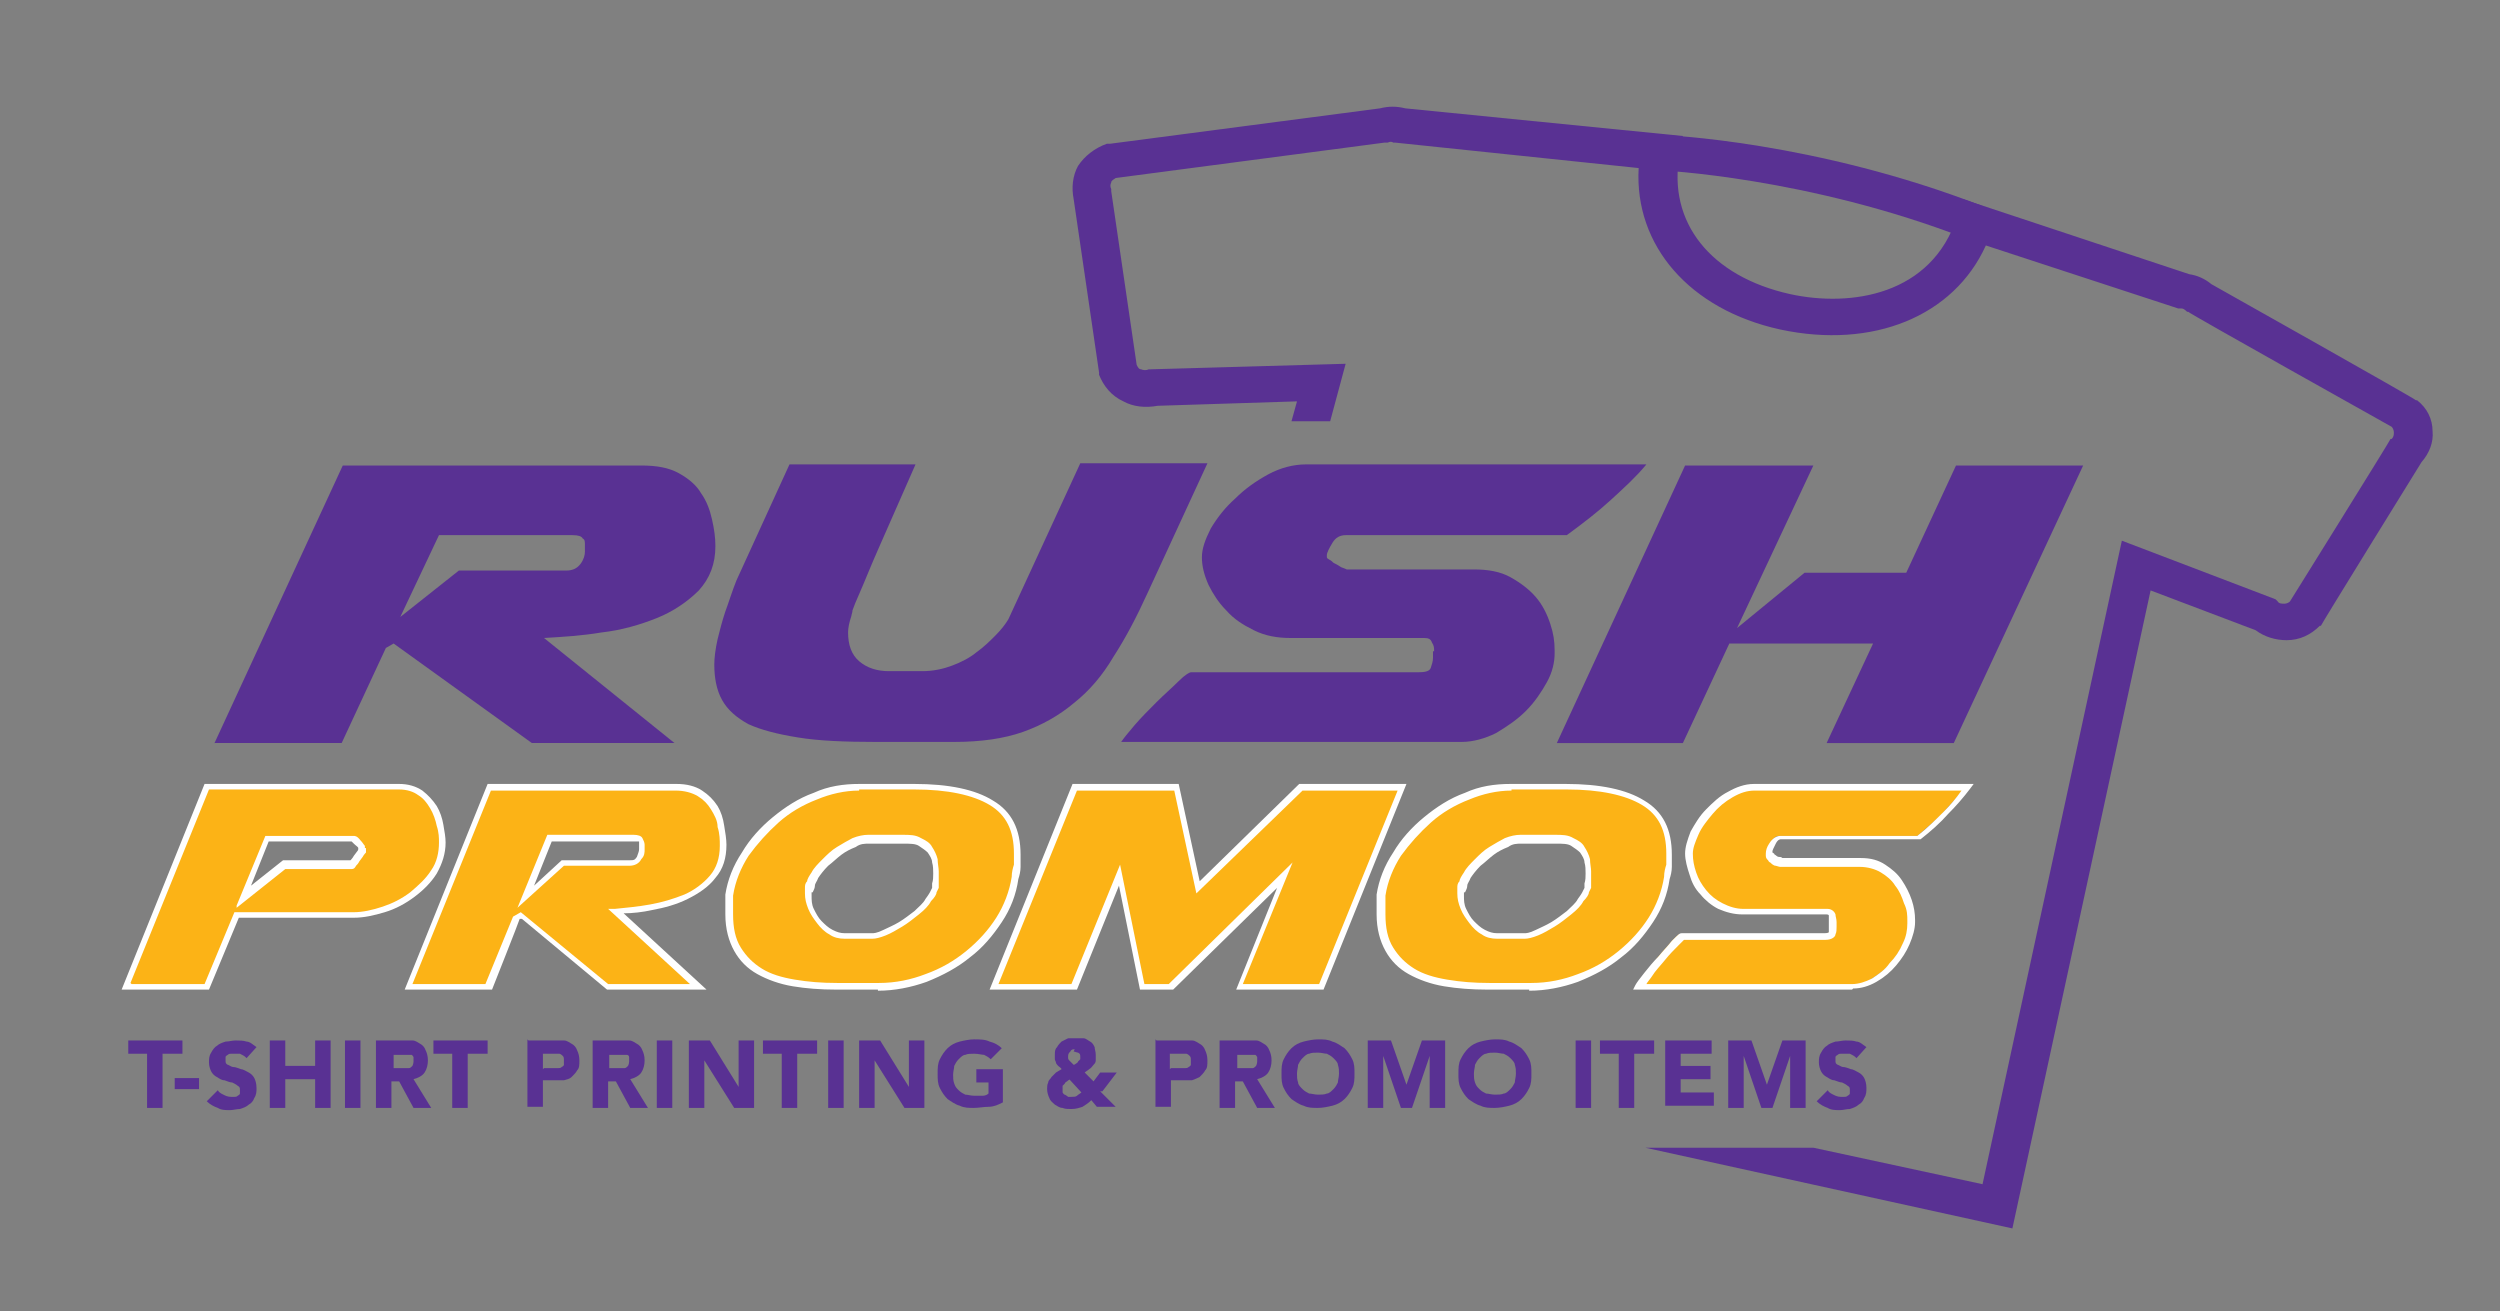 <?xml version="1.0" encoding="UTF-8"?>
<svg id="Layer_1" xmlns="http://www.w3.org/2000/svg" version="1.1" viewBox="0 0 226.1 118.6">
  <rect x="0" y="0" width="226.1" height="118.6" fill="#808080" stroke="none"/>
  <!-- Generator: Adobe Illustrator 29.5.1, SVG Export Plug-In . SVG Version: 2.1.0 Build 141)  -->
  <defs>
    <style>
      .st0 {
        fill: #fff;
      }

      .st1 {
        fill: #fcb316;
      }

      .st2 {
        fill: #593193;
      }
    </style>
  </defs>
  <path class="st2" d="M177.9,21.6c-14.4-5.6-27.8-6.2-27.9-6.2v-3.2c.7,0,14.2.6,29.2,6.4l-1.3,3Z"/>
  <path class="st2" d="M218.6,36.2h-.1c0-.1-18.5-10.5-18.5-10.5-.6-.5-1.3-.8-2-.9l-20.5-6.8-.5,1.6c-2.3,7.1-9.6,8.2-15.1,7-7.2-1.6-11.1-6.5-10-12.6l.3-1.7-25.1-2.5c-.8-.2-1.5-.2-2.3,0l-24.4,3.2h-.3c-1.1.4-2,1.1-2.6,2-.5.9-.6,2-.4,3l2.3,15.7v.2c.4,1,1.1,1.9,2.2,2.4.9.5,2,.6,3.1.4l12.6-.4-.5,1.8h3.5s1.4-5.2,1.4-5.2l-17.6.5h-.2c-.2.1-.5.1-.7,0-.2,0-.3-.2-.4-.4l-2.3-15.7v-.2c-.1-.2-.1-.4,0-.6,0-.2.3-.3.4-.4l24.3-3.2h.3c.2-.1.4-.1.5,0h.2c0,0,22,2.3,22,2.3-.4,7,4.6,12.8,12.8,14.6,8.4,1.8,15.7-1.2,18.6-7.6l17.4,5.7h.3c.2,0,.4.2.5.3h.1c0,.1,18.4,10.4,18.4,10.4.1.1.2.3.2.5,0,.2,0,.4-.2.6h-.1c0,.1-9.1,14.7-9.1,14.7-.1.1-.3.2-.5.2-.2,0-.5,0-.6-.2l-.2-.2-13.9-5.3-12.6,58.2-15.3-3.3h-15.2s33.2,7.3,33.2,7.3l12.5-57.7,9.5,3.6c.8.6,1.8.9,2.8.9,1.2,0,2.2-.5,3-1.3h.1c0-.1,9.1-14.8,9.1-14.8.7-.8,1.1-1.8,1-2.8,0-1.1-.5-2.1-1.4-2.8Z"/>
  <g>
    <g>
      <path class="st1" d="M11.4,89.3l7.3-18h17.4c.8,0,1.4.2,1.9.5.5.4.9.8,1.2,1.3.3.5.5,1.1.6,1.6.1.6.2,1.1.2,1.5,0,1-.3,1.8-.8,2.6-.5.8-1.1,1.5-1.9,2.1-.8.6-1.6,1-2.6,1.3-.9.3-1.8.5-2.7.5h-10.6s-2.7,6.5-2.7,6.5h-7.3ZM24.1,75.9l-2.1,5.2,3.6-2.9h6.1s0,0,.2-.2c0-.1.2-.2.3-.4.1-.1.2-.3.3-.4,0-.1.2-.2.2-.3v-.2s0,0,0-.2c0-.1-.2-.3-.4-.5-.2-.2-.3-.3-.3-.3h-7.8Z"/>
      <path class="st0" d="M18.9,89.5h-7.9s7.5-18.6,7.5-18.6h17.6c.8,0,1.5.2,2.1.6.5.4.9.8,1.3,1.4.3.5.5,1.1.6,1.7.1.6.2,1.1.2,1.6,0,1-.3,1.9-.8,2.8-.5.8-1.2,1.5-2,2.1-.8.6-1.7,1.1-2.7,1.4-1,.3-1.9.5-2.8.5h-10.4s-2.7,6.5-2.7,6.5ZM11.9,89h6.6s2.7-6.5,2.7-6.5h10.8c.8,0,1.7-.2,2.6-.5.9-.3,1.7-.7,2.5-1.3.7-.6,1.4-1.2,1.9-2,.5-.7.7-1.6.7-2.5,0-.4,0-.9-.2-1.5-.1-.5-.3-1.1-.6-1.6-.3-.5-.6-.9-1.1-1.2-.4-.3-1-.5-1.7-.5h-17.2s-7.1,17.5-7.1,17.5ZM21.4,81.9l2.6-6.3h8c.1,0,.3,0,.6.4.2.2.3.4.4.5h0c0,.1,0,.2,0,.2h.1c0,.1,0,.2,0,.2v.2c0,0-.2.2-.3.4l-.3.4c-.1.2-.2.3-.3.4-.1.2-.2.3-.4.3h-6s-4.4,3.5-4.4,3.5ZM24.3,76.1l-1.6,4,2.9-2.3h6.1s0,0,0,0c0,0,.2-.2.3-.4l.3-.4c.1-.1.1-.2.1-.2h0c0-.1,0-.1,0-.1,0-.1-.2-.2-.4-.4-.1-.1-.2-.2-.2-.2h-7.5Z"/>
    </g>
    <g>
      <path class="st1" d="M37,89.3l7.3-18h16.9c.9,0,1.6.2,2.1.5.5.3,1,.8,1.3,1.3.3.5.5,1.1.6,1.7.1.6.2,1.2.2,1.7,0,1.2-.3,2.1-.9,2.9-.6.7-1.4,1.3-2.4,1.8-1,.4-2,.8-3.1,1-1.1.2-2.2.3-3.3.4l7.4,6.8h-8.1s-7.8-6.5-7.8-6.5l-.4.3-2.5,6.2h-7.3ZM58,76.8v-.4c0-.2,0-.3-.1-.5,0-.1-.3-.2-.6-.2h-7.6s-2.2,5.3-2.2,5.3l3.3-3h6.1c.4,0,.7-.2.8-.5.2-.3.3-.6.3-.8Z"/>
      <path class="st0" d="M63.8,89.5h-8.9s-7.7-6.4-7.7-6.4h-.2c0,.1-2.5,6.4-2.5,6.4h-7.9s7.5-18.6,7.5-18.6h17.1c.9,0,1.7.2,2.3.6.6.4,1,.8,1.4,1.4.3.5.5,1.1.6,1.8.1.6.2,1.2.2,1.7,0,1.2-.3,2.2-1,3-.6.8-1.5,1.4-2.5,1.9-1,.5-2.1.8-3.2,1-.9.2-1.8.3-2.6.3l7.5,6.9ZM55.1,89h7.3s-7.4-6.8-7.4-6.8h.6c1-.1,2.1-.2,3.2-.4,1.1-.2,2.1-.5,3.1-.9.9-.4,1.7-1,2.3-1.7.6-.7.9-1.6.9-2.7,0-.5,0-1.1-.2-1.7,0-.6-.3-1.1-.6-1.6-.3-.5-.7-.9-1.2-1.2-.5-.3-1.2-.5-2-.5h-16.7s-7.1,17.5-7.1,17.5h6.6s2.5-6.1,2.5-6.1l.7-.4,7.9,6.5ZM46.8,82.1l2.7-6.6h7.8c.4,0,.7.1.8.3.1.2.2.4.2.6v.4c0,.3,0,.6-.3.9-.2.4-.6.6-1.1.6h-5.9s-4.2,3.8-4.2,3.8ZM49.9,76.1l-1.6,4,2.5-2.3h6.2c.3,0,.4,0,.6-.3.1-.3.2-.5.2-.7v-.4c0-.1,0-.2,0-.3h0s0,0-.3,0h-7.4Z"/>
    </g>
    <g>
      <path class="st1" d="M91.8,79.5c-.2,1.3-.7,2.6-1.5,3.8-.8,1.2-1.7,2.2-2.8,3.1-1.1.9-2.4,1.6-3.8,2.1-1.4.5-2.8.8-4.3.8h-3.8c-1.4,0-2.7-.1-3.9-.3-1.2-.2-2.2-.5-3.1-1-.9-.5-1.5-1.1-2-2-.5-.8-.7-1.9-.7-3.2,0-.3,0-.6,0-.9,0-.3,0-.6,0-.9.2-1.3.7-2.5,1.4-3.7.7-1.2,1.6-2.2,2.7-3.1,1.1-.9,2.3-1.6,3.6-2.2,1.3-.5,2.6-.8,4-.8h5c3.1,0,5.4.5,7,1.4,1.6.9,2.4,2.5,2.4,4.7,0,.3,0,.7,0,1.1,0,.4-.1.7-.2,1.1ZM73.1,80.5s0,.1,0,.2v.2c0,.4,0,.8.3,1.3.2.4.4.8.7,1.2.3.4.6.7,1.1.9.4.2.8.3,1.3.3h2.5c.3,0,.6,0,1.1-.3.5-.2.9-.4,1.5-.8.5-.3,1-.7,1.4-1.1.5-.4.8-.8,1-1.2.3-.3.4-.6.4-.7l.2-.3c0-.1,0-.2,0-.3,0,0,0,0,0,0,0-.4,0-.7,0-1.2,0-.4,0-.7-.1-1.1,0-.4-.2-.7-.5-1-.2-.3-.5-.5-.9-.7-.4-.2-.9-.3-1.5-.3h-3.1c-.4,0-.8,0-1.3.3-.5.2-.9.4-1.4.8-.5.3-.9.7-1.3,1.1-.4.4-.7.8-.9,1.2-.1.3-.3.5-.4.8,0,.2-.2.4-.2.6Z"/>
      <path class="st0" d="M79.4,89.5h-3.8c-1.4,0-2.7-.1-3.9-.3-1.2-.2-2.3-.6-3.2-1.1-.9-.5-1.6-1.2-2.1-2.1-.5-.9-.8-2-.8-3.3,0-.3,0-.6,0-.9,0-.3,0-.6,0-.9.2-1.3.7-2.6,1.5-3.8.7-1.2,1.7-2.3,2.8-3.2,1.1-.9,2.3-1.7,3.7-2.2,1.3-.6,2.7-.8,4.1-.8h5c3.1,0,5.5.5,7.1,1.5,1.7,1,2.5,2.6,2.5,4.9,0,.3,0,.7,0,1.1,0,.4-.1.8-.2,1.1-.2,1.4-.7,2.7-1.5,3.9-.8,1.2-1.7,2.3-2.9,3.2-1.1.9-2.4,1.6-3.9,2.2-1.4.5-2.9.8-4.4.8ZM77.7,71.5c-1.3,0-2.6.3-3.8.8-1.3.5-2.5,1.2-3.5,2.1-1,.9-1.9,1.9-2.7,3-.7,1.1-1.2,2.3-1.4,3.6,0,.3,0,.6,0,.9,0,.3,0,.6,0,.8,0,1.2.2,2.2.7,3,.5.8,1.1,1.4,1.9,1.9.8.5,1.8.8,3,1,1.2.2,2.4.3,3.8.3h3.8c1.5,0,2.9-.3,4.2-.8,1.4-.5,2.6-1.2,3.7-2.1,1.1-.9,2-1.9,2.7-3,.7-1.1,1.2-2.4,1.4-3.7h0c0-.4.1-.8.2-1.1,0-.4,0-.7,0-1,0-2.1-.7-3.5-2.2-4.4-1.5-.9-3.8-1.4-6.8-1.4h-5ZM78.9,84.9h-2.5c-.5,0-1-.1-1.4-.4-.4-.2-.8-.6-1.1-1-.3-.4-.6-.8-.8-1.3-.2-.5-.3-.9-.3-1.4v-.2c0-.1,0-.2,0-.3,0-.2,0-.4.2-.6,0-.2.2-.5.4-.8.2-.4.6-.8,1-1.2.4-.4.8-.8,1.3-1.1.5-.3,1-.6,1.4-.8.5-.2,1-.3,1.4-.3h3.1c.7,0,1.2,0,1.7.3.4.2.8.4,1,.8.2.3.4.7.5,1.1,0,.4.1.8.1,1.1,0,.4,0,.8,0,1.2h-.1s.1,0,.1,0v.3c0,0-.2.4-.2.4,0,.2-.2.5-.5.8-.2.4-.6.8-1.1,1.2-.5.4-1,.8-1.5,1.1-.5.3-1,.6-1.5.8-.5.2-.9.3-1.2.3ZM73.4,80.7s0,0,0,.1v.2c0,.4,0,.8.2,1.2.2.4.4.8.7,1.1.3.3.6.6,1,.8.4.2.7.3,1.1.3h2.5c.1,0,.4,0,1-.3.4-.2.9-.4,1.4-.7.5-.3,1-.7,1.4-1,.4-.4.8-.7,1-1.1.3-.4.4-.6.4-.6h0c0,0,.2-.4.2-.4v-.4c.1-.3.1-.6.1-.9,0-.3,0-.7-.1-1,0-.3-.2-.6-.4-.9-.2-.2-.5-.4-.8-.6-.3-.2-.8-.2-1.4-.2h-3.1c-.4,0-.8,0-1.2.3-.5.2-.9.4-1.3.7-.4.3-.8.7-1.2,1-.4.4-.7.8-.9,1.1-.1.3-.3.5-.3.7,0,.2-.1.4-.2.6h0Z"/>
    </g>
    <g>
      <path class="st1" d="M119.5,89.3h-7.3s4.1-10.1,4.1-10.1l-10.3,10.1h-2.6s-2.1-10.1-2.1-10.1l-4.1,10.1h-7.3s7.3-18,7.3-18h9.2s1.9,9,1.9,9l9.3-9h9.2s-7.3,18-7.3,18Z"/>
      <path class="st0" d="M119.7,89.5h-7.9s3.7-9.2,3.7-9.2l-9.4,9.2h-3s-1.9-9.4-1.9-9.4l-3.8,9.4h-7.9s7.5-18.6,7.5-18.6h9.6s1.9,8.8,1.9,8.8l9-8.8h9.7s-7.5,18.6-7.5,18.6ZM112.6,89h6.7s7.1-17.5,7.1-17.5h-8.6s-9.6,9.3-9.6,9.3l-2-9.3h-8.8s-7.1,17.5-7.1,17.5h6.6s4.4-10.8,4.4-10.8l2.2,10.8h2.2s11.2-11,11.2-11l-4.5,11Z"/>
    </g>
    <g>
      <path class="st1" d="M150.7,79.5c-.2,1.3-.7,2.6-1.5,3.8-.8,1.2-1.7,2.2-2.8,3.1-1.1.9-2.4,1.6-3.8,2.1-1.4.5-2.8.8-4.3.8h-3.8c-1.4,0-2.7-.1-3.9-.3-1.2-.2-2.2-.5-3.1-1-.9-.5-1.5-1.1-2-2-.5-.8-.7-1.9-.7-3.2,0-.3,0-.6,0-.9,0-.3,0-.6,0-.9.2-1.3.7-2.5,1.4-3.7.7-1.2,1.6-2.2,2.7-3.1,1.1-.9,2.3-1.6,3.6-2.2,1.3-.5,2.6-.8,4-.8h5c3.1,0,5.4.5,7,1.4,1.6.9,2.4,2.5,2.4,4.7,0,.3,0,.7,0,1.1,0,.4-.1.7-.2,1.1ZM132.1,80.5s0,.1,0,.2v.2c0,.4,0,.8.3,1.3.2.4.4.8.7,1.2.3.4.6.7,1.1.9.4.2.8.3,1.3.3h2.5c.3,0,.6,0,1.1-.3.5-.2.9-.4,1.5-.8.5-.3,1-.7,1.4-1.1.5-.4.8-.8,1-1.2.3-.3.4-.6.4-.7l.2-.3c0-.1,0-.2,0-.3,0,0,0,0,0,0,0-.4,0-.7,0-1.2,0-.4,0-.7-.1-1.1,0-.4-.2-.7-.5-1-.2-.3-.5-.5-.9-.7-.4-.2-.9-.3-1.5-.3h-3.1c-.4,0-.8,0-1.3.3-.5.2-.9.4-1.4.8-.5.3-.9.7-1.3,1.1-.4.4-.7.8-.9,1.2-.1.3-.3.5-.4.8,0,.2-.2.4-.2.6Z"/>
      <path class="st0" d="M138.3,89.5h-3.8c-1.4,0-2.7-.1-3.9-.3-1.2-.2-2.3-.6-3.2-1.1-.9-.5-1.6-1.2-2.1-2.1-.5-.9-.8-2-.8-3.3,0-.3,0-.6,0-.9,0-.3,0-.6,0-.9.2-1.3.7-2.6,1.5-3.8.7-1.2,1.7-2.3,2.8-3.2,1.1-.9,2.3-1.7,3.7-2.2,1.3-.6,2.7-.8,4.1-.8h5c3.1,0,5.5.5,7.1,1.5,1.7,1,2.5,2.6,2.5,4.9,0,.3,0,.7,0,1.1,0,.4-.1.8-.2,1.1-.2,1.4-.7,2.7-1.5,3.9-.8,1.2-1.7,2.3-2.9,3.2-1.1.9-2.4,1.6-3.9,2.2-1.4.5-2.9.8-4.4.8ZM136.7,71.5c-1.3,0-2.6.3-3.8.8-1.3.5-2.5,1.2-3.5,2.1-1,.9-1.9,1.9-2.7,3-.7,1.1-1.2,2.3-1.4,3.6,0,.3,0,.6,0,.9,0,.3,0,.6,0,.8,0,1.2.2,2.2.7,3,.5.8,1.1,1.4,1.9,1.9.8.5,1.8.8,3,1,1.2.2,2.4.3,3.8.3h3.8c1.5,0,2.9-.3,4.2-.8,1.4-.5,2.6-1.2,3.7-2.1,1.1-.9,2-1.9,2.7-3,.7-1.1,1.2-2.4,1.4-3.7h0c0-.4.1-.8.2-1.1,0-.4,0-.7,0-1,0-2.1-.7-3.5-2.2-4.4-1.5-.9-3.8-1.4-6.8-1.4h-5ZM137.9,84.9h-2.5c-.5,0-1-.1-1.4-.4-.4-.2-.8-.6-1.1-1-.3-.4-.6-.8-.8-1.3-.2-.5-.3-.9-.3-1.4v-.2c0-.1,0-.2,0-.3,0-.2,0-.4.2-.6,0-.2.2-.5.4-.8.2-.4.6-.8,1-1.2.4-.4.8-.8,1.3-1.1.5-.3,1-.6,1.4-.8.5-.2,1-.3,1.4-.3h3.1c.7,0,1.2,0,1.7.3.4.2.8.4,1,.8.2.3.4.7.5,1.1,0,.4.1.8.1,1.1,0,.4,0,.8,0,1.2h-.1s.1,0,.1,0v.3c0,0-.2.4-.2.4,0,.2-.2.5-.5.8-.2.4-.6.8-1.1,1.2-.5.4-1,.8-1.5,1.1-.5.3-1,.6-1.5.8-.5.2-.9.3-1.2.3ZM132.4,80.7s0,0,0,.1v.2c0,.4,0,.8.2,1.2.2.4.4.8.7,1.1.3.3.6.6,1,.8.4.2.7.3,1.1.3h2.5c.1,0,.4,0,1-.3.4-.2.9-.4,1.4-.7.5-.3,1-.7,1.4-1,.4-.4.8-.7,1-1.1.3-.4.4-.6.4-.6h0c0,0,.2-.4.2-.4v-.4c.1-.3.1-.6.1-.9,0-.3,0-.7-.1-1,0-.3-.2-.6-.4-.9-.2-.2-.5-.4-.8-.6-.3-.2-.8-.2-1.4-.2h-3.1c-.4,0-.8,0-1.2.3-.5.2-.9.4-1.3.7-.4.3-.8.7-1.2,1-.4.4-.7.8-.9,1.1-.1.3-.3.5-.3.7,0,.2-.1.4-.2.6h0Z"/>
    </g>
    <g>
      <path class="st1" d="M165.8,83.3c0-.2,0-.4-.1-.6,0-.2-.2-.3-.4-.3h-7.6c-.8,0-1.4-.2-2.1-.5-.6-.3-1.1-.7-1.6-1.3-.4-.5-.8-1.1-1-1.7-.2-.6-.3-1.2-.3-1.8,0-.5.2-1.2.5-1.9.3-.7.8-1.3,1.4-2,.6-.6,1.2-1.1,1.9-1.6.7-.4,1.4-.6,2.1-.6h19.3c-.6.8-1.3,1.5-2,2.3-.7.8-1.6,1.5-2.5,2.3h-12.5c-.3,0-.5.2-.7.5-.2.3-.3.6-.3.8v.2s0,0,.1.2c0,0,.2.1.2.2.1,0,.3.2.4.3.2,0,.3.1.3.1h7.2c.8,0,1.5.2,2.1.5.6.4,1.1.8,1.4,1.3.4.5.6,1.1.8,1.7.2.6.3,1.2.3,1.7v.2c0,.6-.2,1.2-.5,1.9-.3.7-.7,1.3-1.2,1.9-.5.6-1.1,1-1.7,1.4-.6.4-1.3.6-2,.6h-19.3c.1-.2.4-.6.8-1.1.4-.5.8-1,1.2-1.5.4-.5.9-1,1.2-1.4.4-.4.6-.6.7-.6h12.9c.4,0,.6-.1.7-.3,0-.2,0-.4,0-.6v-.2s0-.2,0-.2Z"/>
      <path class="st0" d="M167.5,89.5h-19.8s.2-.4.2-.4c.1-.2.4-.6.8-1.1.4-.5.8-1,1.3-1.5.4-.5.9-1,1.2-1.4.6-.6.7-.7.9-.7h12.9c0,0,.4,0,.4-.1,0-.2,0-.4,0-.6v-.4c0-.1,0-.3,0-.5,0,0,0-.1-.2-.1h-7.6c-.8,0-1.5-.2-2.2-.5-.6-.3-1.2-.8-1.6-1.3-.5-.5-.8-1.1-1-1.8-.2-.6-.4-1.3-.4-1.9,0-.6.2-1.2.5-2,.4-.7.8-1.4,1.4-2,.6-.6,1.2-1.2,2-1.6.7-.4,1.5-.7,2.3-.7h19.9s-.3.4-.3.4c-.6.8-1.3,1.6-2,2.3-.7.8-1.6,1.6-2.5,2.3h0c0,0-12.6,0-12.6,0-.1,0-.3,0-.5.4-.2.4-.3.6-.3.7h0c0,0,0,.1,0,.1,0,0,.2.1.2.2.1,0,.2.2.4.2.1,0,.2,0,.3.1h7.1c.9,0,1.6.2,2.2.6.6.4,1.1.8,1.5,1.4.4.6.7,1.2.9,1.8.2.6.3,1.2.3,1.8v.2c0,.6-.2,1.3-.5,2-.3.7-.7,1.3-1.2,1.9-.5.6-1.1,1.1-1.8,1.5-.7.4-1.4.6-2.1.6ZM148.7,89h18.8c.6,0,1.2-.2,1.8-.5.6-.4,1.2-.8,1.6-1.4.5-.5.9-1.1,1.2-1.8.3-.6.4-1.2.4-1.8v-.2c0-.5,0-1-.3-1.6-.2-.6-.4-1.1-.8-1.6-.3-.5-.8-.9-1.3-1.2-.5-.3-1.2-.5-1.9-.5h-7.2c0,0-.1,0-.4-.1-.2,0-.4-.2-.5-.3,0,0-.1,0-.2-.2-.1-.1-.2-.2-.2-.4v-.2c0-.3.1-.6.3-.9.3-.5.7-.7,1-.7h12.4c.9-.7,1.7-1.5,2.4-2.2.6-.6,1.1-1.2,1.6-1.9h-18.7c-.7,0-1.3.2-2,.6-.7.4-1.3.9-1.8,1.5-.5.6-1,1.2-1.3,1.9-.3.7-.5,1.2-.5,1.7,0,.6.1,1.1.3,1.7.2.6.5,1.1.9,1.6.4.5.9.9,1.5,1.2.6.3,1.2.5,1.9.5h7.6c.3,0,.6.2.7.5,0,.2.1.4.1.7v.4c0,.3,0,.5-.1.7,0,.2-.3.5-.9.5h-12.8c0,0-.2.2-.5.5-.4.4-.8.8-1.2,1.3-.4.5-.9,1-1.2,1.5-.2.3-.4.5-.5.7Z"/>
    </g>
  </g>
  <g>
    <path class="st2" d="M19.4,67.2l11.6-25.1h27c1.4,0,2.5.2,3.4.7.9.5,1.6,1.1,2,1.8.5.7.8,1.5,1,2.4.2.9.3,1.6.3,2.4,0,1.6-.5,2.9-1.5,4-1,1-2.3,1.9-3.8,2.5-1.5.6-3.2,1.1-5,1.3-1.8.3-3.5.4-5.2.5l11.8,9.5h-12.9s-12.5-9-12.5-9l-.7.4-4,8.6h-11.6ZM52.9,49.8v-.5c0-.3,0-.5-.2-.6-.1-.2-.4-.3-.9-.3h-12.1s-3.5,7.4-3.5,7.4l5.3-4.2h9.7c.6,0,1-.2,1.3-.6.3-.4.4-.8.4-1.1Z"/>
    <path class="st2" d="M71.4,42h11.4c-1.4,3.2-2.5,5.7-3.3,7.5-.8,1.8-1.3,3.1-1.7,4-.4.9-.6,1.4-.7,1.7,0,.2-.1.4-.1.5-.2.6-.3,1.1-.3,1.5,0,1.1.3,2,1,2.6.7.6,1.6.9,2.7.9h3c1,0,1.9-.2,2.7-.5.8-.3,1.6-.7,2.2-1.2.7-.5,1.2-1,1.7-1.5.5-.5.9-1,1.2-1.5l6.5-14.1h11.5s-5.4,11.7-5.4,11.7c-1,2.2-2,4.1-3.1,5.8-1,1.7-2.2,3.1-3.6,4.2-1.3,1.1-2.9,2-4.6,2.6-1.7.6-3.8.9-6.2.9h-7.1c-2.8,0-5.2-.1-7-.4-1.9-.3-3.4-.7-4.5-1.2-1.1-.6-1.9-1.3-2.4-2.2-.5-.9-.7-2-.7-3.2,0-.6.1-1.4.3-2.3.2-.8.4-1.6.7-2.5.3-.8.6-1.8,1-2.8l4.8-10.5Z"/>
    <path class="st2" d="M129.7,58.9c0-.3,0-.5-.2-.8-.1-.3-.3-.4-.7-.4h-12.1c-1.2,0-2.3-.2-3.3-.7-1-.5-1.8-1-2.5-1.8-.7-.7-1.2-1.5-1.6-2.3-.4-.9-.6-1.7-.6-2.5,0-.8.3-1.6.8-2.6.6-1,1.3-1.9,2.2-2.7.9-.9,1.9-1.6,3-2.2,1.1-.6,2.3-.9,3.4-.9h30.8c-.9,1.1-2,2.1-3.2,3.2-1.2,1.1-2.5,2.1-4,3.2h-20c-.5,0-.9.2-1.2.7-.3.5-.5.9-.5,1.1v.2s0,.1.2.2c.2.1.3.2.4.3.2.1.4.2.7.4.3.1.5.2.5.2h11.5c1.3,0,2.4.2,3.3.7.9.5,1.7,1.1,2.3,1.8.6.7,1,1.5,1.3,2.4.3.9.4,1.6.4,2.4v.3c0,.8-.2,1.7-.7,2.6-.5.9-1.1,1.8-1.9,2.6-.8.8-1.7,1.4-2.7,2-1,.5-2.1.8-3.1.8h-30.8c.2-.3.6-.8,1.2-1.5.6-.7,1.3-1.4,2-2.1.7-.7,1.4-1.3,2-1.9.6-.6,1-.8,1.1-.8h20.6c.6,0,1-.1,1.1-.4.1-.3.2-.6.2-.9v-.3s0-.3,0-.3Z"/>
    <path class="st2" d="M140.8,67.2l11.6-25.1h11.6s-6.9,14.7-6.9,14.7l6.1-5h9.2s4.5-9.7,4.5-9.7h11.5s-11.7,25.1-11.7,25.1h-11.5s4.2-9,4.2-9h-13s-4.2,9-4.2,9h-11.6Z"/>
  </g>
  <g>
    <path class="st2" d="M13.4,95.3h-1.8s0-1.2,0-1.2h4.9s0,1.2,0,1.2h-1.8s0,4.9,0,4.9h-1.4s0-4.9,0-4.9Z"/>
    <path class="st2" d="M18,98.5h-2.2s0-1,0-1h2.2s0,1,0,1Z"/>
    <path class="st2" d="M22.2,95.6c-.1-.1-.3-.2-.5-.3-.2,0-.4,0-.5,0,0,0-.2,0-.3,0-.1,0-.2,0-.3.1,0,0-.2.1-.2.2,0,0,0,.2,0,.3,0,.2,0,.3.2.4.1,0,.3.2.5.2.2,0,.4.1.7.2.2,0,.5.2.7.3.2.1.4.3.5.5.1.2.2.5.2.9,0,.3,0,.6-.2.9-.1.3-.3.5-.5.6-.2.2-.5.3-.8.4-.3,0-.6.1-.9.1-.4,0-.8,0-1.1-.2-.3-.1-.7-.3-1-.6l1-1c.1.2.3.3.5.4.2.1.4.2.7.2.1,0,.2,0,.3,0s.2,0,.3-.1c0,0,.2-.1.2-.2,0,0,0-.2,0-.3,0-.2,0-.3-.2-.4-.1-.1-.3-.2-.5-.3-.2,0-.4-.1-.7-.2-.3,0-.5-.2-.7-.3-.2-.1-.4-.3-.5-.5-.1-.2-.2-.5-.2-.8,0-.3,0-.6.2-.9.1-.2.3-.5.5-.6.2-.2.5-.3.8-.4.3,0,.6-.1.9-.1.4,0,.7,0,1,.1.3,0,.6.3.9.5l-.9,1Z"/>
    <path class="st2" d="M24.4,94.1h1.4s0,2.3,0,2.3h2.7s0-2.3,0-2.3h1.4s0,6.1,0,6.1h-1.4s0-2.6,0-2.6h-2.7s0,2.6,0,2.6h-1.4s0-6.1,0-6.1Z"/>
    <path class="st2" d="M31.2,94.1h1.4s0,6.1,0,6.1h-1.4s0-6.1,0-6.1Z"/>
    <path class="st2" d="M34,94.1h2.4c.3,0,.6,0,.9,0,.3,0,.5.2.7.3.2.1.4.3.5.6.1.2.2.5.2.9,0,.4-.1.8-.3,1.1s-.6.5-1,.6l1.6,2.6h-1.6s-1.3-2.4-1.3-2.4h-.7s0,2.4,0,2.4h-1.4s0-6.1,0-6.1ZM35.4,96.6h.8c.1,0,.3,0,.4,0,.1,0,.3,0,.4,0,.1,0,.2-.1.3-.2,0,0,.1-.2.1-.4,0-.2,0-.3,0-.4,0,0-.1-.2-.2-.2,0,0-.2,0-.3,0-.1,0-.3,0-.4,0h-.9s0,1.4,0,1.4Z"/>
    <path class="st2" d="M41,95.3h-1.8s0-1.2,0-1.2h4.9s0,1.2,0,1.2h-1.8s0,4.9,0,4.9h-1.4s0-4.9,0-4.9Z"/>
    <path class="st2" d="M47.8,94.1h2.3c.3,0,.6,0,.9,0,.3,0,.5.2.7.3.2.1.4.3.5.6.1.2.2.5.2.9,0,.4,0,.7-.2.9-.1.2-.3.4-.5.6s-.4.2-.7.3c-.3,0-.6,0-.9,0h-1s0,2.4,0,2.4h-1.4s0-6.1,0-6.1ZM49.2,96.6h.9c.1,0,.2,0,.4,0,.1,0,.2,0,.3-.1,0,0,.2-.1.2-.2,0,0,0-.2,0-.4,0-.2,0-.3-.1-.4,0,0-.2-.2-.3-.2-.1,0-.2,0-.4,0-.1,0-.3,0-.4,0h-.7s0,1.4,0,1.4Z"/>
    <path class="st2" d="M53.6,94.1h2.4c.3,0,.6,0,.9,0,.3,0,.5.2.7.3.2.1.4.3.5.6.1.2.2.5.2.9,0,.4-.1.8-.3,1.1-.2.3-.6.5-1,.6l1.6,2.6h-1.6s-1.3-2.4-1.3-2.4h-.7s0,2.4,0,2.4h-1.4s0-6.1,0-6.1ZM54.9,96.6h.8c.1,0,.3,0,.4,0,.1,0,.3,0,.4,0,.1,0,.2-.1.3-.2,0,0,.1-.2.1-.4,0-.2,0-.3,0-.4s-.1-.2-.2-.2c0,0-.2,0-.3,0-.1,0-.3,0-.4,0h-.9s0,1.4,0,1.4Z"/>
    <path class="st2" d="M59.4,94.1h1.4s0,6.1,0,6.1h-1.4s0-6.1,0-6.1Z"/>
    <path class="st2" d="M62.3,94.1h1.9s2.6,4.2,2.6,4.2h0s0-4.2,0-4.2h1.4s0,6.1,0,6.1h-1.8s-2.7-4.3-2.7-4.3h0s0,4.3,0,4.3h-1.4s0-6.1,0-6.1Z"/>
    <path class="st2" d="M70.8,95.3h-1.8s0-1.2,0-1.2h4.9s0,1.2,0,1.2h-1.8s0,4.9,0,4.9h-1.4s0-4.9,0-4.9Z"/>
    <path class="st2" d="M74.9,94.1h1.4s0,6.1,0,6.1h-1.4s0-6.1,0-6.1Z"/>
    <path class="st2" d="M77.7,94.1h1.9s2.6,4.2,2.6,4.2h0s0-4.2,0-4.2h1.4s0,6.1,0,6.1h-1.8s-2.7-4.3-2.7-4.3h0s0,4.3,0,4.3h-1.4s0-6.1,0-6.1Z"/>
    <path class="st2" d="M90.7,99.7c-.4.2-.8.4-1.3.4-.4,0-.9.1-1.3.1-.5,0-.9,0-1.3-.2-.4-.1-.8-.4-1.1-.6-.3-.3-.5-.6-.7-1-.2-.4-.2-.8-.2-1.3,0-.5,0-.9.2-1.3.2-.4.4-.7.7-1,.3-.3.7-.5,1.1-.6.4-.1.9-.2,1.3-.2.5,0,1,0,1.4.2.4.1.8.3,1.1.6l-1,1c-.2-.2-.4-.3-.6-.4-.2,0-.5-.1-.9-.1-.3,0-.6,0-.8.1-.2,0-.4.2-.6.4s-.3.4-.4.6c0,.2-.1.5-.1.8,0,.3,0,.5.1.8s.2.4.4.6c.2.2.4.3.6.4.2,0,.5.1.8.1.3,0,.6,0,.8,0,.2,0,.4-.1.5-.2v-1s-1.1,0-1.1,0v-1.2s2.4,0,2.4,0v3.2Z"/>
    <path class="st2" d="M99.5,98.7l1.4,1.4h-1.7s-.5-.6-.5-.6c-.3.3-.5.4-.8.6-.3.1-.6.2-1,.2-.3,0-.6,0-.8-.1-.3,0-.5-.2-.7-.3-.2-.2-.4-.3-.5-.6-.1-.2-.2-.5-.2-.8,0-.2,0-.4.1-.6,0-.2.2-.3.3-.5.1-.1.3-.3.4-.4.2-.1.3-.2.5-.3,0-.1-.2-.2-.3-.3,0,0-.2-.2-.2-.3,0-.1-.1-.2-.1-.3,0-.1,0-.3,0-.4,0-.3,0-.5.2-.7.1-.2.3-.4.4-.5.2-.1.4-.2.6-.3.2,0,.5,0,.7,0,.2,0,.5,0,.7,0,.2,0,.4.2.6.3.2.1.3.3.4.5,0,.2.1.4.1.7,0,.2,0,.4,0,.5,0,.2-.1.3-.2.4-.1.1-.2.3-.4.4-.1.1-.3.2-.4.3l.8.8.6-.8h1.5s-1.3,1.7-1.3,1.7ZM96.8,97.6c0,0-.2.1-.3.2,0,0-.2.1-.2.2,0,0-.1.1-.2.2,0,0,0,.2,0,.3,0,.1,0,.2,0,.3,0,0,.1.2.2.2,0,0,.2.1.3.2.1,0,.2,0,.3,0,.2,0,.4,0,.5-.1s.3-.2.4-.3l-1.1-1.2ZM97.2,94.9c-.2,0-.3,0-.4.2-.1.1-.2.2-.2.4,0,0,0,.1,0,.2,0,0,0,.1.1.2,0,0,.1.1.2.2,0,0,.1.1.2.2,0,0,.1,0,.2-.1,0,0,.2-.1.2-.2,0,0,.1-.1.2-.2,0,0,0-.2,0-.2,0-.2,0-.3-.2-.4-.1,0-.3-.1-.4-.1Z"/>
    <path class="st2" d="M104.6,94.1h2.3c.3,0,.6,0,.9,0,.3,0,.5.2.7.3.2.1.4.3.5.6.1.2.2.5.2.9,0,.4,0,.7-.2.9-.1.2-.3.4-.5.6-.2.1-.4.2-.7.3-.3,0-.6,0-.9,0h-1s0,2.4,0,2.4h-1.4s0-6.1,0-6.1ZM105.9,96.6h.9c.1,0,.2,0,.4,0,.1,0,.2,0,.3-.1,0,0,.2-.1.2-.2,0,0,0-.2,0-.4,0-.2,0-.3-.1-.4,0,0-.2-.2-.3-.2-.1,0-.2,0-.4,0-.1,0-.3,0-.4,0h-.7s0,1.4,0,1.4Z"/>
    <path class="st2" d="M110.3,94.1h2.4c.3,0,.6,0,.9,0,.3,0,.5.2.7.3.2.1.4.3.5.6.1.2.2.5.2.9,0,.4-.1.8-.3,1.1-.2.3-.6.5-1,.6l1.6,2.6h-1.6s-1.3-2.4-1.3-2.4h-.7s0,2.4,0,2.4h-1.4s0-6.1,0-6.1ZM111.7,96.6h.8c.1,0,.3,0,.4,0,.1,0,.3,0,.4,0,.1,0,.2-.1.3-.2,0,0,.1-.2.1-.4,0-.2,0-.3,0-.4,0,0-.1-.2-.2-.2,0,0-.2,0-.3,0-.1,0-.3,0-.4,0h-.9s0,1.4,0,1.4Z"/>
    <path class="st2" d="M115.9,97.1c0-.5,0-.9.2-1.3.2-.4.4-.7.7-1,.3-.3.7-.5,1.1-.6.4-.1.9-.2,1.3-.2.5,0,.9,0,1.3.2.4.1.8.4,1.1.6.3.3.5.6.7,1,.2.4.2.8.2,1.3,0,.5,0,.9-.2,1.3s-.4.7-.7,1c-.3.3-.7.5-1.1.6-.4.1-.9.2-1.3.2-.5,0-.9,0-1.3-.2-.4-.1-.8-.4-1.1-.6-.3-.3-.5-.6-.7-1-.2-.4-.2-.8-.2-1.3ZM117.3,97.1c0,.3,0,.5.1.8,0,.2.2.4.4.6.2.2.4.3.6.4.2,0,.5.1.8.1.3,0,.6,0,.8-.1.2,0,.4-.2.6-.4.2-.2.3-.4.4-.6,0-.2.1-.5.1-.8,0-.3,0-.5-.1-.8,0-.2-.2-.4-.4-.6-.2-.2-.4-.3-.6-.4-.2,0-.5-.1-.8-.1-.3,0-.6,0-.8.1-.2,0-.4.2-.6.4-.2.2-.3.4-.4.6,0,.2-.1.5-.1.8Z"/>
    <path class="st2" d="M123.7,94.1h2.1s1.4,4,1.4,4h0s1.4-4,1.4-4h2.1s0,6.1,0,6.1h-1.4s0-4.7,0-4.7h0s-1.6,4.7-1.6,4.7h-1s-1.6-4.7-1.6-4.7h0s0,4.7,0,4.7h-1.4s0-6.1,0-6.1Z"/>
    <path class="st2" d="M131.9,97.1c0-.5,0-.9.2-1.3.2-.4.4-.7.7-1,.3-.3.7-.5,1.1-.6.4-.1.9-.2,1.3-.2.5,0,.9,0,1.3.2.4.1.8.4,1.1.6.3.3.5.6.7,1,.2.4.2.8.2,1.3,0,.5,0,.9-.2,1.3-.2.4-.4.7-.7,1-.3.3-.7.5-1.1.6-.4.1-.9.2-1.3.2-.5,0-.9,0-1.3-.2-.4-.1-.8-.4-1.1-.6-.3-.3-.5-.6-.7-1-.2-.4-.2-.8-.2-1.3ZM133.3,97.1c0,.3,0,.5.1.8s.2.4.4.6c.2.2.4.3.6.4.2,0,.5.1.8.1.3,0,.6,0,.8-.1.2,0,.4-.2.6-.4.2-.2.3-.4.4-.6,0-.2.1-.5.1-.8,0-.3,0-.5-.1-.8,0-.2-.2-.4-.4-.6-.2-.2-.4-.3-.6-.4-.2,0-.5-.1-.8-.1s-.6,0-.8.1c-.2,0-.4.2-.6.4-.2.2-.3.4-.4.6,0,.2-.1.5-.1.8Z"/>
    <path class="st2" d="M142.5,94.1h1.4s0,6.1,0,6.1h-1.4s0-6.1,0-6.1Z"/>
    <path class="st2" d="M146.5,95.3h-1.8s0-1.2,0-1.2h4.9s0,1.2,0,1.2h-1.8s0,4.9,0,4.9h-1.4s0-4.9,0-4.9Z"/>
    <path class="st2" d="M150.6,94.1h4.2s0,1.2,0,1.2h-2.8s0,1.1,0,1.1h2.7s0,1.2,0,1.2h-2.7s0,1.2,0,1.2h3s0,1.2,0,1.2h-4.4s0-6.1,0-6.1Z"/>
    <path class="st2" d="M156.3,94.1h2.1s1.4,4,1.4,4h0s1.4-4,1.4-4h2.1s0,6.1,0,6.1h-1.4s0-4.7,0-4.7h0s-1.6,4.7-1.6,4.7h-1s-1.6-4.7-1.6-4.7h0s0,4.7,0,4.7h-1.4s0-6.1,0-6.1Z"/>
    <path class="st2" d="M167.8,95.6c-.1-.1-.3-.2-.5-.3-.2,0-.4,0-.5,0,0,0-.2,0-.3,0-.1,0-.2,0-.3.1,0,0-.2.1-.2.2,0,0,0,.2,0,.3,0,.2,0,.3.2.4.1,0,.3.2.5.2.2,0,.4.1.7.2.2,0,.5.2.7.3.2.1.4.3.5.5.1.2.2.5.2.9,0,.3,0,.6-.2.9-.1.3-.3.5-.5.6-.2.2-.5.3-.8.4-.3,0-.6.1-.9.1-.4,0-.8,0-1.1-.2-.3-.1-.7-.3-1-.6l1-1c.1.2.3.3.5.4.2.1.4.2.7.2.1,0,.2,0,.3,0,.1,0,.2,0,.3-.1,0,0,.2-.1.2-.2,0,0,0-.2,0-.3,0-.2,0-.3-.2-.4-.1-.1-.3-.2-.5-.3-.2,0-.4-.1-.7-.2-.3,0-.5-.2-.7-.3-.2-.1-.4-.3-.5-.5-.1-.2-.2-.5-.2-.8,0-.3,0-.6.2-.9.1-.2.3-.5.5-.6.2-.2.5-.3.8-.4.3,0,.6-.1.9-.1.4,0,.7,0,1,.1.3,0,.6.3.9.5l-.9,1Z"/>
  </g>
</svg>